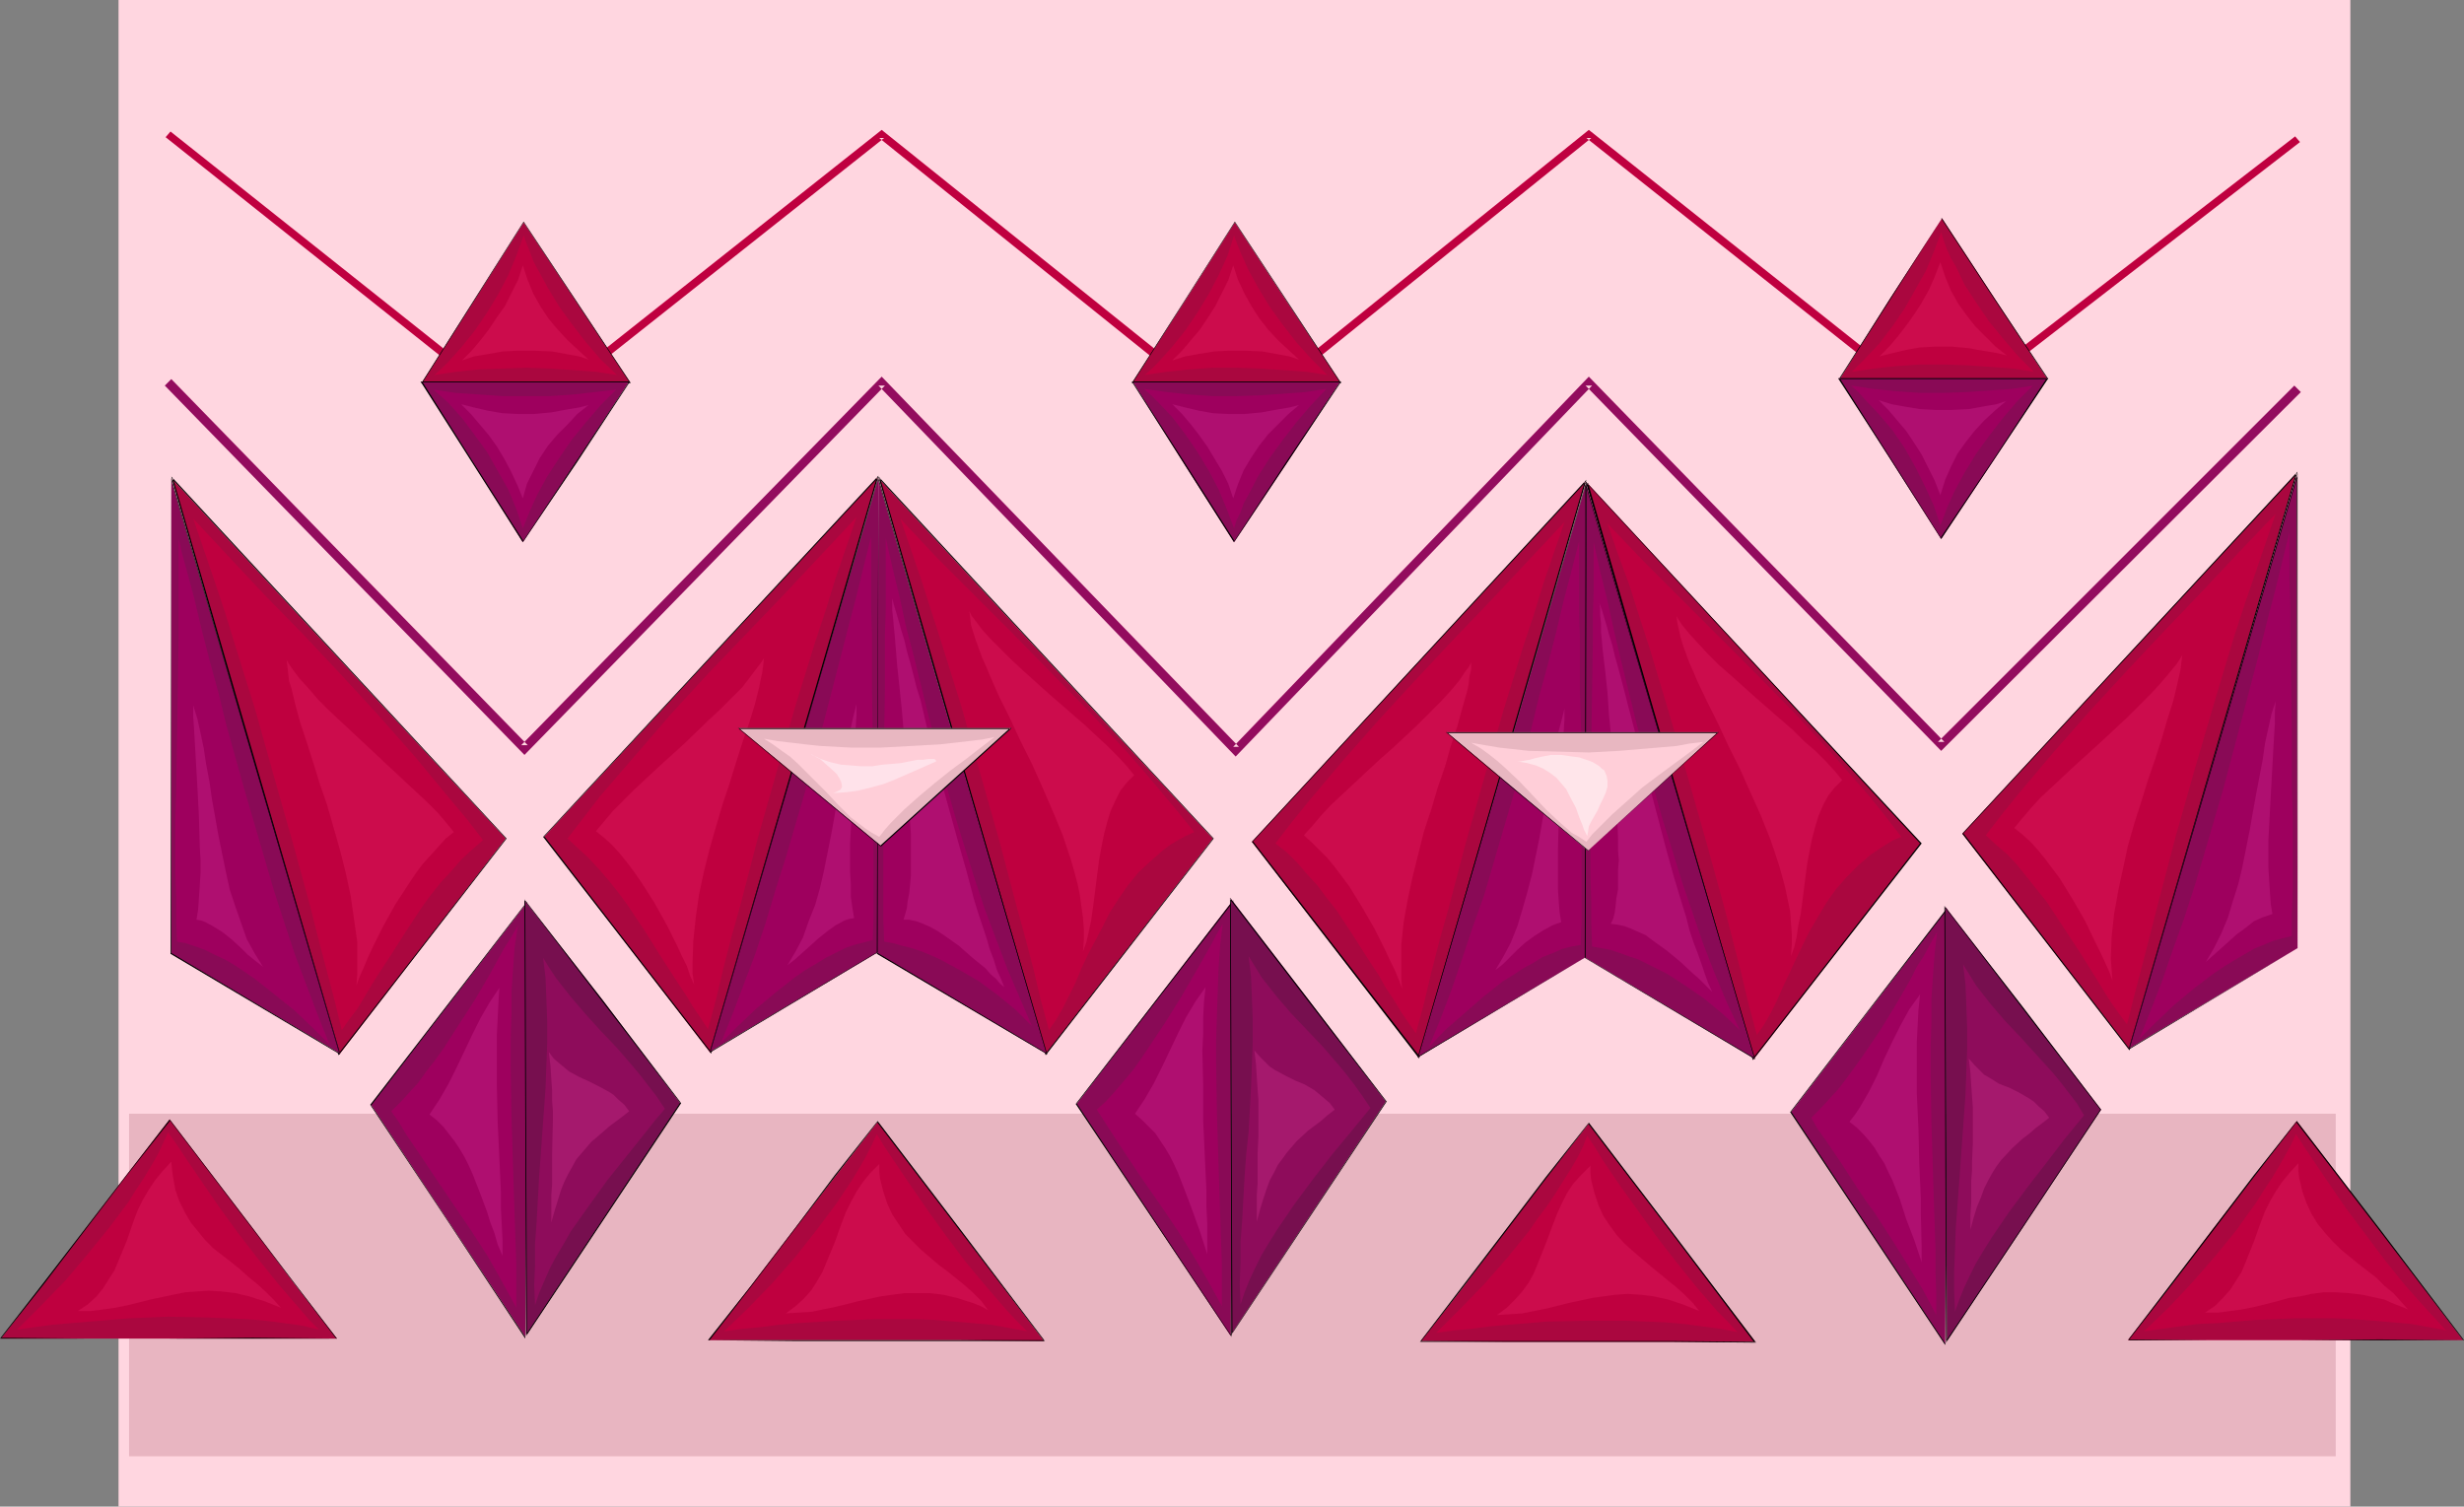 <?xml version="1.0" encoding="UTF-8" standalone="no"?>
<svg
   version="1.0"
   width="129.766mm"
   height="79.344mm"
   id="svg124"
   sodipodi:docname="Background 861.wmf"
   xmlns:inkscape="http://www.inkscape.org/namespaces/inkscape"
   xmlns:sodipodi="http://sodipodi.sourceforge.net/DTD/sodipodi-0.dtd"
   xmlns="http://www.w3.org/2000/svg"
   xmlns:svg="http://www.w3.org/2000/svg">
  <rect width="100%" height="100%" fill="#808080" stroke="none"/>
  <sodipodi:namedview
     id="namedview124"
     pagecolor="#ffffff"
     bordercolor="#000000"
     borderopacity="0.25"
     inkscape:showpageshadow="2"
     inkscape:pageopacity="0.0"
     inkscape:pagecheckerboard="0"
     inkscape:deskcolor="#d1d1d1"
     inkscape:document-units="mm" />
  <defs
     id="defs1">
    <pattern
       id="WMFhbasepattern"
       patternUnits="userSpaceOnUse"
       width="6"
       height="6"
       x="0"
       y="0" />
  </defs>
  <path
     style="fill:#ffd6e0;fill-opacity:1;fill-rule:evenodd;stroke:none"
     d="M 23.594,0 H 467.831 V 299.881 H 23.594 Z"
     id="path1" />
  <path
     style="fill:#e8b5c1;fill-opacity:1;fill-rule:evenodd;stroke:none"
     d="M 25.694,221.679 H 464.923 v 68.184 H 25.694 Z"
     id="path2" />
  <path
     style="fill:#aa073f;fill-opacity:1;fill-rule:evenodd;stroke:none"
     d="M 67.549,209.885 100.677,166.906 34.259,95.329 Z"
     id="path3" />
  <path
     style="fill:#000000;fill-opacity:1;fill-rule:evenodd;stroke:none"
     d="M 67.387,210.046 100.838,166.906 34.098,94.844 67.387,210.046 l 0.323,-0.323 -33.29,-114.556 -0.162,0.162 66.418,71.577 v 0 l -33.29,42.817 h 0.323 z"
     id="path4" />
  <path
     style="fill:#890a56;fill-opacity:1;fill-rule:evenodd;stroke:none"
     d="M 34.098,95.652 67.71,209.723 34.098,189.849 Z"
     id="path5" />
  <path
     style="fill:#000000;fill-opacity:1;fill-rule:evenodd;stroke:none"
     d="m 34.098,95.652 v 0 L 67.549,209.723 h 0.162 L 34.098,189.688 v 0.162 -94.198 -0.485 l -0.162,94.682 33.774,20.035 L 34.098,95.167 Z"
     id="path6" />
  <path
     style="fill:#bf003f;fill-opacity:1;fill-rule:evenodd;stroke:none"
     d="m 38.461,103.246 7.11,7.594 7.272,7.756 7.595,7.756 7.434,7.917 7.434,8.079 7.272,8.24 6.949,8.402 3.394,4.039 3.232,4.201 -2.262,1.939 -2.101,1.939 -1.939,2.262 -2.101,2.262 -1.939,2.424 -1.778,2.424 -3.394,5.17 -3.394,5.332 -1.616,2.424 -1.616,2.585 -1.454,2.424 -1.454,2.424 -1.616,2.1 -1.454,2.1 -1.454,-5.978 -1.616,-6.14 -1.616,-6.14 -1.616,-6.463 -3.555,-12.926 -3.717,-13.087 -3.717,-13.249 -4.04,-12.926 -1.939,-6.301 -2.101,-6.301 -2.101,-6.14 z"
     id="path7" />
  <path
     style="fill:#cc0c4c;fill-opacity:1;fill-rule:evenodd;stroke:none"
     d="m 57.045,131.36 0.485,0.808 0.646,0.969 1.454,1.939 1.778,1.939 1.939,2.262 2.101,2.1 2.424,2.262 5.01,4.686 2.424,2.262 2.586,2.424 2.424,2.262 2.424,2.262 2.262,2.1 2.101,2.1 1.778,2.1 1.454,1.777 -1.616,1.293 -1.454,1.616 -1.454,1.616 -1.616,1.777 -1.454,1.939 -1.293,1.939 -2.747,4.201 -2.424,4.362 -2.101,4.201 -0.97,2.1 -0.808,1.939 -0.808,1.777 -0.646,1.777 0.162,-2.1 v -2.1 -4.524 l -0.646,-4.524 -0.646,-4.524 -0.97,-4.524 -1.131,-4.524 -1.293,-4.524 -1.293,-4.524 -1.454,-4.201 -1.293,-4.201 -1.293,-4.039 -1.293,-3.878 -0.97,-3.555 -0.808,-3.393 -0.485,-1.454 -0.162,-1.454 -0.162,-1.454 z"
     id="path8" />
  <path
     style="fill:#9e005e;fill-opacity:1;fill-rule:evenodd;stroke:none"
     d="m 35.552,107.124 v 14.219 5.009 l -0.162,10.502 -0.162,10.664 -0.162,10.664 -0.162,5.17 v 10.018 l 0.162,5.009 v 4.524 l 0.162,4.524 1.778,0.323 1.939,0.646 1.778,0.646 1.939,0.969 2.101,0.969 1.939,1.131 1.939,1.293 2.101,1.454 3.878,3.07 4.04,3.231 3.555,3.393 3.394,3.393 -2.262,-5.655 -2.262,-5.978 -2.262,-5.978 -2.101,-6.301 -2.101,-6.463 -1.939,-6.625 -3.878,-13.249 -3.717,-13.249 -1.616,-6.625 -1.778,-6.463 -1.616,-6.301 -1.454,-6.14 -1.616,-5.978 -0.808,-2.908 z"
     id="path9" />
  <path
     style="fill:#af0f70;fill-opacity:1;fill-rule:evenodd;stroke:none"
     d="m 38.461,140.408 0.808,2.585 0.646,2.908 0.646,3.07 0.485,3.231 0.646,3.393 0.485,3.393 1.293,7.271 1.454,7.109 0.808,3.716 1.131,3.393 1.131,3.231 1.131,3.231 1.616,2.908 1.616,2.585 -1.454,-1.131 -1.616,-1.293 -1.454,-1.454 -1.778,-1.616 -1.616,-1.293 -1.778,-1.131 -1.778,-0.969 -0.808,-0.323 -0.97,-0.162 0.323,-1.939 0.162,-2.262 0.162,-2.424 0.162,-2.585 v -2.747 l -0.162,-2.908 -0.162,-5.817 -0.323,-6.14 -0.323,-5.655 -0.162,-2.747 -0.162,-2.747 -0.162,-2.424 z"
     id="path10" />
  <path
     style="fill:#aa073f;fill-opacity:1;fill-rule:evenodd;stroke:none"
     d="M 423.876,208.915 390.587,165.936 457.004,94.359 Z"
     id="path11" />
  <path
     style="fill:#000000;fill-opacity:1;fill-rule:evenodd;stroke:none"
     d="m 423.715,208.754 h 0.162 l -33.128,-42.979 v 0.162 l 66.418,-71.577 -0.162,-0.162 -33.29,114.556 0.162,0.323 33.451,-115.202 -66.741,72.062 33.29,43.14 z"
     id="path12" />
  <path
     style="fill:#890a56;fill-opacity:1;fill-rule:evenodd;stroke:none"
     d="M 457.166,94.682 423.715,208.754 457.327,188.718 Z"
     id="path13" />
  <path
     style="fill:#000000;fill-opacity:1;fill-rule:evenodd;stroke:none"
     d="M 457.327,94.198 423.715,208.915 457.327,188.718 V 94.198 l -0.162,0.485 0.162,94.036 v 0 l -33.613,20.035 h 0.162 L 457.327,94.682 h -0.162 z"
     id="path14" />
  <path
     style="fill:#bf003f;fill-opacity:1;fill-rule:evenodd;stroke:none"
     d="m 452.964,102.276 -7.272,7.594 -7.272,7.756 -7.434,7.756 -7.434,7.917 -7.434,8.079 -7.272,8.24 -6.949,8.24 -3.394,4.201 -3.232,4.201 2.101,1.939 2.262,1.939 1.939,2.1 1.939,2.424 1.939,2.424 1.939,2.424 3.394,5.17 3.394,5.17 3.232,5.17 1.454,2.424 1.454,2.262 1.616,2.262 1.454,1.939 1.454,-5.817 1.616,-6.14 1.616,-6.301 1.616,-6.301 3.394,-12.926 3.717,-13.087 3.878,-13.249 3.878,-12.926 2.101,-6.463 2.101,-6.14 2.101,-6.14 z"
     id="path15" />
  <path
     style="fill:#cc0c4c;fill-opacity:1;fill-rule:evenodd;stroke:none"
     d="m 434.38,130.39 -0.485,0.808 -0.646,0.969 -1.454,1.777 -1.778,2.1 -1.939,2.1 -2.262,2.262 -2.262,2.262 -5.01,4.686 -5.171,4.686 -2.424,2.262 -2.424,2.262 -2.262,2.1 -1.939,2.1 -1.778,2.1 -1.616,1.939 1.616,1.293 1.616,1.454 1.454,1.616 1.454,1.777 1.454,1.939 1.454,1.939 2.586,4.201 2.424,4.201 2.101,4.362 0.97,1.939 0.97,2.1 0.808,1.777 0.646,1.777 -0.162,-2.1 -0.162,-2.262 0.162,-4.362 0.485,-4.524 0.808,-4.524 0.97,-4.524 0.97,-4.524 1.293,-4.524 1.454,-4.524 1.293,-4.201 1.454,-4.201 1.293,-4.039 1.131,-3.878 1.131,-3.555 0.808,-3.393 0.323,-1.454 0.323,-1.454 0.162,-1.454 z"
     id="path16" />
  <path
     style="fill:#9e005e;fill-opacity:1;fill-rule:evenodd;stroke:none"
     d="m 455.711,105.992 v 9.371 l 0.162,5.009 v 5.009 l 0.162,10.502 0.162,10.664 v 10.502 l 0.162,5.332 v 14.865 l -0.162,4.686 v 4.362 l -1.939,0.485 -1.778,0.485 -1.939,0.808 -1.939,0.808 -1.939,1.131 -1.939,1.131 -2.101,1.293 -1.939,1.293 -4.04,3.07 -3.878,3.231 -3.555,3.393 -3.394,3.393 2.262,-5.655 2.262,-5.817 2.101,-6.14 2.262,-6.301 2.101,-6.463 1.939,-6.463 3.878,-13.249 3.555,-13.411 3.394,-12.926 1.616,-6.463 1.616,-6.14 1.454,-5.978 z"
     id="path17" />
  <path
     style="fill:#af0f70;fill-opacity:1;fill-rule:evenodd;stroke:none"
     d="m 452.964,139.6 -0.808,2.424 -0.646,2.908 -0.646,2.908 -0.485,3.393 -0.646,3.393 -0.646,3.393 -0.646,3.555 -0.646,3.716 -1.454,7.271 -0.808,3.393 -1.131,3.555 -0.97,3.231 -1.293,3.07 -1.454,2.908 -1.616,2.747 1.454,-1.293 1.454,-1.293 1.616,-1.454 1.616,-1.454 1.778,-1.293 1.616,-1.293 1.778,-0.808 0.97,-0.323 0.97,-0.323 -0.323,-1.939 -0.162,-2.262 -0.162,-2.424 -0.162,-2.585 v -2.747 -2.747 l 0.323,-5.978 0.323,-5.978 0.323,-5.817 0.162,-2.747 0.162,-2.585 v -2.424 z"
     id="path18" />
  <path
     style="fill:#aa073f;fill-opacity:1;fill-rule:evenodd;stroke:none"
     d="M 141.4,209.561 108.272,166.583 174.689,95.005 Z"
     id="path19" />
  <path
     style="fill:#000000;fill-opacity:1;fill-rule:evenodd;stroke:none"
     d="m 141.238,209.4 h 0.323 l -33.128,-42.817 h -0.162 l 66.418,-71.416 -0.162,-0.162 -33.29,114.394 0.323,0.323 33.29,-115.041 -66.741,71.9 33.451,43.14 z"
     id="path20" />
  <path
     style="fill:#890a56;fill-opacity:1;fill-rule:evenodd;stroke:none"
     d="M 174.851,95.167 141.238,209.4 175.013,189.365 Z"
     id="path21" />
  <path
     style="fill:#000000;fill-opacity:1;fill-rule:evenodd;stroke:none"
     d="M 174.851,94.844 141.238,209.561 175.013,189.365 174.851,94.844 v 0.323 94.198 0 l -33.613,20.035 h 0.162 L 174.851,95.167 v 0 z"
     id="path22" />
  <path
     style="fill:#bf003f;fill-opacity:1;fill-rule:evenodd;stroke:none"
     d="m 170.488,102.923 -7.11,7.594 -7.272,7.756 -7.434,7.756 -7.595,7.917 -7.434,8.079 -7.11,8.24 -7.11,8.24 -3.232,4.201 -3.232,4.201 2.101,1.939 2.101,1.939 2.101,2.262 1.939,2.262 1.939,2.424 1.778,2.424 3.555,5.332 3.232,5.17 3.232,5.009 1.616,2.424 1.454,2.424 1.454,2.1 1.454,2.262 1.616,-5.978 1.454,-6.14 1.616,-6.301 1.778,-6.301 3.394,-13.087 3.717,-13.087 3.717,-13.087 4.04,-13.087 2.101,-6.301 1.939,-6.301 2.101,-6.14 z"
     id="path23" />
  <path
     style="fill:#cc0c4c;fill-opacity:1;fill-rule:evenodd;stroke:none"
     d="m 152.065,131.036 -0.646,0.969 -0.646,0.808 -1.454,1.939 -1.616,2.1 -2.101,2.1 -2.101,2.1 -2.424,2.262 -4.848,4.686 -5.171,4.686 -2.424,2.262 -2.424,2.262 -2.262,2.262 -1.939,1.939 -1.778,2.1 -1.616,1.939 1.616,1.293 1.616,1.454 1.454,1.616 1.454,1.777 1.454,1.939 1.454,2.1 2.586,4.039 2.424,4.362 2.101,4.201 0.97,2.1 0.97,1.939 0.646,1.939 0.808,1.777 -0.323,-2.262 v -2.1 l 0.162,-4.362 0.485,-4.686 0.646,-4.524 0.97,-4.524 1.131,-4.524 1.293,-4.524 1.293,-4.362 1.454,-4.362 1.293,-4.201 1.293,-4.039 1.293,-3.716 1.131,-3.716 0.808,-3.231 0.323,-1.616 0.323,-1.454 0.162,-1.293 z"
     id="path24" />
  <path
     style="fill:#9e005e;fill-opacity:1;fill-rule:evenodd;stroke:none"
     d="m 173.397,106.8 v 14.219 l 0.162,5.009 v 10.502 l 0.323,21.328 v 5.17 5.17 5.009 4.847 4.524 l -0.162,4.524 -1.778,0.485 -1.939,0.485 -1.778,0.646 -1.939,0.969 -1.939,0.969 -2.101,1.293 -1.939,1.131 -2.101,1.454 -3.878,3.07 -3.878,3.231 -3.555,3.393 -3.394,3.393 2.262,-5.655 2.262,-5.978 2.262,-5.978 2.101,-6.301 1.939,-6.463 2.101,-6.625 3.878,-13.249 3.555,-13.249 3.394,-13.087 1.616,-6.301 1.616,-6.14 1.454,-5.978 z"
     id="path25" />
  <path
     style="fill:#af0f70;fill-opacity:1;fill-rule:evenodd;stroke:none"
     d="m 170.488,140.085 -0.646,2.585 -0.646,2.908 -0.646,3.07 -0.646,3.231 -0.485,3.393 -0.646,3.393 -0.646,3.716 -0.646,3.555 -1.454,7.271 -0.808,3.555 -0.97,3.393 -1.293,3.231 -1.131,3.231 -1.454,2.747 -1.616,2.747 1.454,-1.131 1.454,-1.293 1.616,-1.454 1.616,-1.454 1.616,-1.293 1.778,-1.293 1.778,-0.969 0.97,-0.323 0.97,-0.162 -0.323,-1.939 -0.323,-2.262 v -2.424 l -0.162,-2.585 v -2.747 -2.908 l 0.323,-5.817 0.323,-6.14 0.323,-5.655 v -2.747 l 0.162,-2.747 0.162,-2.424 z"
     id="path26" />
  <path
     style="fill:#aa073f;fill-opacity:1;fill-rule:evenodd;stroke:none"
     d="M 208.141,209.885 241.43,166.906 175.013,95.329 Z"
     id="path27" />
  <path
     style="fill:#000000;fill-opacity:1;fill-rule:evenodd;stroke:none"
     d="m 208.141,210.046 33.451,-43.14 -66.741,-72.062 33.29,115.202 0.162,-0.323 -33.128,-114.556 -0.162,0.162 66.418,71.577 v 0 l -33.29,42.817 h 0.162 z"
     id="path28" />
  <path
     style="fill:#890a56;fill-opacity:1;fill-rule:evenodd;stroke:none"
     d="M 174.851,95.652 208.302,209.723 174.689,189.849 Z"
     id="path29" />
  <path
     style="fill:#000000;fill-opacity:1;fill-rule:evenodd;stroke:none"
     d="m 174.851,95.652 v 0 l 33.451,114.071 h 0.162 L 174.689,189.688 v 0.162 l 0.162,-94.198 v -0.485 l -0.323,94.682 33.936,20.035 L 174.851,95.167 Z"
     id="path30" />
  <path
     style="fill:#bf003f;fill-opacity:1;fill-rule:evenodd;stroke:none"
     d="m 179.214,103.246 7.11,7.594 7.434,7.432 3.878,3.878 3.717,3.716 7.595,7.756 7.595,7.756 7.434,7.917 3.555,4.039 3.394,4.039 3.394,4.039 3.394,4.201 -1.778,0.808 -1.454,0.808 -1.616,0.969 -1.293,0.969 -2.586,2.262 -2.424,2.262 -2.101,2.585 -1.778,2.585 -1.778,2.747 -1.454,2.908 -1.454,2.747 -1.454,2.747 -1.293,2.747 -1.131,2.747 -1.293,2.585 -1.293,2.585 -1.293,2.262 -1.454,2.1 -1.616,-5.978 -1.454,-6.14 -1.616,-6.14 -1.778,-6.463 -3.394,-12.926 -3.717,-13.087 -3.717,-13.249 -4.04,-12.926 -4.04,-12.603 -2.101,-6.14 z"
     id="path31" />
  <path
     style="fill:#cc0c4c;fill-opacity:1;fill-rule:evenodd;stroke:none"
     d="m 192.95,121.665 0.485,0.969 0.646,0.808 1.454,1.939 1.616,1.777 2.101,2.1 2.101,2.1 2.262,2.1 4.848,4.362 5.01,4.362 2.424,2.1 2.424,2.262 2.101,1.939 2.101,2.1 1.778,1.939 1.454,1.777 -1.454,1.454 -1.293,1.616 -0.97,1.939 -0.97,2.1 -0.646,2.1 -0.646,2.424 -0.485,2.424 -0.485,2.585 -0.323,2.424 -0.323,2.585 -0.646,5.009 -0.323,2.262 -0.485,2.262 -0.485,2.1 -0.646,1.777 0.162,-2.262 v -2.1 l -0.162,-2.262 -0.323,-2.262 -0.323,-2.424 -0.485,-2.262 -0.646,-2.424 -0.646,-2.262 -1.616,-4.847 -1.939,-4.686 -2.101,-4.847 -2.101,-4.686 -1.131,-2.262 -1.131,-2.262 -2.101,-4.524 -2.101,-4.201 -1.778,-4.039 -0.808,-1.939 -0.808,-1.777 -0.646,-1.777 -0.646,-1.777 -0.485,-1.454 -0.485,-1.616 -0.162,-1.454 z"
     id="path32" />
  <path
     style="fill:#9e005e;fill-opacity:1;fill-rule:evenodd;stroke:none"
     d="m 176.305,107.124 v 9.371 4.847 l -0.162,5.009 v 10.502 l -0.162,10.664 -0.162,10.664 v 5.17 10.018 5.009 4.524 l 0.162,4.524 1.778,0.323 1.778,0.485 1.939,0.485 1.939,0.646 1.939,0.808 1.778,0.808 3.878,2.1 3.878,2.262 3.717,2.747 3.555,2.908 3.232,3.231 -2.424,-5.655 -2.424,-5.655 -2.262,-5.978 -2.262,-5.978 -2.101,-6.301 -1.939,-6.14 -1.939,-6.301 -1.778,-6.301 -3.232,-12.603 -3.07,-12.441 -1.616,-6.14 -1.293,-5.978 -1.454,-5.978 z"
     id="path33" />
  <path
     style="fill:#af0f70;fill-opacity:1;fill-rule:evenodd;stroke:none"
     d="m 177.598,119.08 0.323,1.293 0.485,1.616 0.485,1.616 0.485,1.777 0.646,2.1 0.485,2.1 0.646,2.262 0.646,2.424 0.646,2.585 0.808,2.585 1.293,5.494 1.454,5.655 1.616,5.817 3.232,11.633 1.616,5.655 1.454,5.494 0.808,2.585 0.808,2.424 0.808,2.424 0.646,2.262 0.808,2.1 0.646,2.1 0.808,1.777 0.646,1.616 -0.808,-0.646 -0.808,-0.969 -1.131,-0.969 -0.97,-1.131 -2.586,-2.1 -2.747,-2.424 -2.747,-1.939 -1.454,-0.969 -1.454,-0.808 -1.454,-0.646 -1.293,-0.485 -1.454,-0.323 h -1.131 l 0.323,-1.131 0.323,-1.131 0.162,-1.454 0.323,-1.616 0.162,-1.616 0.162,-1.777 v -1.939 -4.201 -2.262 l -0.323,-4.686 -0.323,-4.847 -0.323,-5.009 -0.808,-9.856 -0.485,-4.686 -0.485,-4.524 -0.323,-4.039 -0.162,-1.939 -0.162,-1.616 -0.162,-1.777 -0.162,-1.454 V 120.211 Z"
     id="path34" />
  <path
     style="fill:#e8b7c1;fill-opacity:1;fill-rule:evenodd;stroke:none"
     d="m 147.056,144.932 h 54.136 l -25.856,23.428 z"
     id="path35" />
  <path
     style="fill:#000000;fill-opacity:1;fill-rule:evenodd;stroke:none"
     d="m 147.056,144.932 v 0.162 h 54.136 l -0.162,-0.162 -25.856,23.428 h 0.162 l -28.28,-23.428 h -0.162 l 28.442,23.59 26.018,-23.59 h -54.459 z"
     id="path36" />
  <path
     style="fill:#ffced8;fill-opacity:1;fill-rule:evenodd;stroke:none"
     d="m 152.065,147.032 2.747,0.485 2.747,0.323 2.747,0.323 3.07,0.323 5.979,0.323 h 5.979 l 5.979,-0.323 5.818,-0.323 5.656,-0.646 2.747,-0.323 2.424,-0.485 -2.747,2.1 -2.909,2.262 -3.07,2.262 -3.232,2.585 -3.07,2.585 -2.909,2.585 -2.747,2.747 -1.131,1.293 -1.131,1.454 -1.454,-0.808 -1.454,-0.969 -2.747,-2.1 -2.586,-2.585 -2.424,-2.585 -2.747,-2.747 -2.747,-2.747 -1.616,-1.454 -1.616,-1.131 -1.778,-1.293 z"
     id="path37" />
  <path
     style="fill:#ffe2ea;fill-opacity:1;fill-rule:evenodd;stroke:none"
     d="m 165.801,157.858 0.485,-0.162 0.323,-0.162 0.646,-0.323 0.323,-0.485 v -0.485 l -0.162,-0.646 -0.323,-0.646 -0.485,-0.808 -0.646,-0.646 -1.454,-1.293 -1.293,-1.131 -0.646,-0.323 -0.485,-0.323 -0.485,-0.162 -0.162,-0.162 1.939,0.969 1.939,0.646 2.101,0.485 2.101,0.162 1.939,0.162 h 2.101 l 2.101,-0.323 1.939,-0.162 1.778,-0.162 1.616,-0.323 1.616,-0.323 h 1.131 l 1.131,-0.162 h 0.808 0.323 l 0.162,0.162 0.162,0.162 v 0.162 l -2.909,1.293 -2.586,1.131 -2.586,1.131 -2.424,0.969 -2.424,0.646 -2.586,0.646 -2.424,0.323 z"
     id="path38" />
  <path
     style="fill:#aa073f;fill-opacity:1;fill-rule:evenodd;stroke:none"
     d="M 282.476,210.531 249.187,167.552 315.604,95.813 Z"
     id="path39" />
  <path
     style="fill:#000000;fill-opacity:1;fill-rule:evenodd;stroke:none"
     d="m 282.315,210.369 h 0.323 l -33.29,-42.979 v 0.162 l 66.256,-71.577 -0.162,-0.162 -33.128,114.556 0.162,0.323 33.29,-115.202 -66.579,72.062 33.29,43.14 z"
     id="path40" />
  <path
     style="fill:#890a56;fill-opacity:1;fill-rule:evenodd;stroke:none"
     d="m 315.766,96.136 -33.451,114.233 33.613,-20.035 z"
     id="path41" />
  <path
     style="fill:#000000;fill-opacity:1;fill-rule:evenodd;stroke:none"
     d="m 315.766,95.813 -33.613,114.717 33.774,-20.197 -0.162,-94.521 -0.162,0.323 0.323,94.198 v 0 l -33.774,20.035 h 0.162 L 315.766,96.136 h -0.162 z"
     id="path42" />
  <path
     style="fill:#bf003f;fill-opacity:1;fill-rule:evenodd;stroke:none"
     d="m 311.403,103.892 -7.11,7.594 -7.272,7.756 -7.434,7.756 -7.434,7.917 -7.434,8.079 -7.272,8.24 -6.949,8.24 -3.394,4.201 -3.232,4.201 2.262,1.777 2.101,2.1 1.939,2.262 2.101,2.262 1.778,2.424 1.939,2.424 3.394,5.17 3.394,5.332 1.616,2.424 1.454,2.585 1.616,2.424 1.454,2.424 1.454,2.1 1.454,2.1 1.616,-5.978 1.454,-6.14 1.616,-6.301 1.778,-6.301 3.394,-12.926 3.717,-13.087 3.717,-13.087 4.04,-13.087 2.101,-6.301 1.939,-6.301 2.101,-6.14 z"
     id="path43" />
  <path
     style="fill:#cc0c4c;fill-opacity:1;fill-rule:evenodd;stroke:none"
     d="m 292.819,131.844 -0.485,0.969 -0.646,0.808 -1.293,1.939 -1.778,2.1 -1.939,2.1 -2.262,2.262 -2.262,2.262 -5.01,4.686 -2.586,2.262 -2.586,2.424 -2.424,2.262 -2.424,2.262 -2.262,2.1 -1.939,2.1 -1.778,2.1 -1.616,1.777 1.616,1.454 1.454,1.454 1.616,1.616 1.454,1.777 1.454,1.939 1.454,1.939 2.586,4.201 2.424,4.201 2.101,4.201 0.97,2.1 0.97,1.939 0.808,1.939 0.646,1.777 -0.162,-2.1 v -2.262 -4.362 l 0.485,-4.524 0.808,-4.524 0.97,-4.524 1.131,-4.524 1.131,-4.524 1.454,-4.362 1.293,-4.362 1.454,-4.201 1.131,-4.039 1.293,-3.878 0.97,-3.555 0.97,-3.393 0.323,-1.454 0.162,-1.616 0.323,-1.293 z"
     id="path44" />
  <path
     style="fill:#9e005e;fill-opacity:1;fill-rule:evenodd;stroke:none"
     d="m 314.312,107.77 v 9.371 4.847 l 0.162,5.009 v 10.502 l 0.323,10.664 v 10.502 5.332 10.018 5.009 4.524 l -0.162,4.524 -1.778,0.323 -1.939,0.485 -1.778,0.808 -2.101,0.808 -1.778,1.131 -2.101,1.131 -1.939,1.293 -2.101,1.293 -3.878,3.07 -3.878,3.393 -3.717,3.231 -3.232,3.393 2.262,-5.494 2.262,-5.978 2.101,-6.14 2.101,-6.301 2.262,-6.301 1.939,-6.625 3.878,-13.249 3.555,-13.249 1.616,-6.625 1.778,-6.463 1.616,-6.301 1.454,-6.14 1.616,-6.14 z"
     id="path45" />
  <path
     style="fill:#af0f70;fill-opacity:1;fill-rule:evenodd;stroke:none"
     d="m 311.403,141.054 -0.646,2.585 -0.808,2.908 -0.646,2.908 -0.485,3.393 -0.646,3.393 -0.485,3.393 -0.646,3.555 -0.646,3.716 -1.454,7.109 -0.97,3.716 -0.97,3.393 -0.97,3.231 -1.293,3.231 -1.454,2.747 -1.616,2.747 1.454,-1.131 1.454,-1.454 1.454,-1.454 1.616,-1.454 1.778,-1.293 1.778,-1.131 1.778,-0.969 0.808,-0.323 0.97,-0.323 -0.323,-1.939 -0.162,-2.1 -0.162,-2.424 v -2.747 -5.494 l 0.162,-5.978 0.323,-5.978 0.323,-5.817 0.162,-2.585 0.162,-2.747 0.162,-2.424 z"
     id="path46" />
  <path
     style="fill:#aa073f;fill-opacity:1;fill-rule:evenodd;stroke:none"
     d="M 349.056,210.854 382.345,167.875 315.928,96.136 Z"
     id="path47" />
  <path
     style="fill:#000000;fill-opacity:1;fill-rule:evenodd;stroke:none"
     d="m 348.894,211.016 33.613,-43.14 -66.902,-72.062 33.29,115.202 0.323,-0.323 -33.128,-114.556 -0.162,0.162 66.256,71.577 v 0 l -33.29,42.817 h 0.323 z"
     id="path48" />
  <path
     style="fill:#890a56;fill-opacity:1;fill-rule:evenodd;stroke:none"
     d="M 315.766,96.46 349.217,210.692 315.604,190.657 Z"
     id="path49" />
  <path
     style="fill:#000000;fill-opacity:1;fill-rule:evenodd;stroke:none"
     d="m 315.766,96.46 h -0.162 l 33.613,114.233 h 0.162 l -33.774,-20.035 v 0 l 0.162,-94.198 -0.162,-0.323 -0.162,94.521 33.936,20.197 -33.774,-114.717 z"
     id="path50" />
  <path
     style="fill:#bf003f;fill-opacity:1;fill-rule:evenodd;stroke:none"
     d="m 319.968,104.215 7.272,7.594 7.434,7.432 15.19,15.188 7.595,7.756 7.272,7.917 3.555,4.039 3.555,4.039 3.394,4.201 3.232,4.201 -1.616,0.646 -1.616,0.969 -1.454,0.969 -1.454,0.969 -2.424,2.1 -2.424,2.424 -2.101,2.424 -1.939,2.747 -1.616,2.747 -1.616,2.747 -1.454,2.908 -1.293,2.747 -1.293,2.747 -1.293,2.747 -1.131,2.585 -1.293,2.585 -1.293,2.262 -1.454,2.1 -1.616,-5.978 -1.454,-6.14 -1.616,-6.301 -1.616,-6.301 -3.555,-12.926 -3.717,-13.087 -3.878,-13.249 -3.878,-12.926 -2.101,-6.463 -1.939,-6.14 -2.262,-6.14 z"
     id="path51" />
  <path
     style="fill:#cc0c4c;fill-opacity:1;fill-rule:evenodd;stroke:none"
     d="m 333.704,122.635 0.485,0.808 0.646,0.969 1.454,1.777 1.778,1.939 1.939,2.1 2.101,2.1 2.424,2.1 4.848,4.362 5.01,4.362 2.424,2.1 2.262,2.262 2.262,1.939 2.101,2.1 1.778,1.939 1.454,1.777 -1.454,1.454 -1.293,1.616 -0.97,1.777 -0.97,2.262 -0.646,2.1 -0.646,2.424 -0.485,2.424 -0.485,2.585 -0.646,5.009 -0.646,5.009 -0.485,2.262 -0.323,2.262 -0.485,2.1 -0.646,1.777 0.162,-2.262 v -2.1 l -0.162,-2.262 -0.162,-2.262 -0.97,-4.686 -0.646,-2.424 -0.646,-2.262 -1.616,-4.847 -1.939,-4.847 -2.101,-4.686 -2.101,-4.686 -2.262,-4.524 -2.101,-4.524 -2.101,-4.201 -1.939,-4.039 -0.808,-1.939 -0.808,-1.777 -0.646,-1.777 -0.646,-1.777 -0.485,-1.616 -0.323,-1.454 -0.323,-1.454 z"
     id="path52" />
  <path
     style="fill:#9e005e;fill-opacity:1;fill-rule:evenodd;stroke:none"
     d="m 317.22,107.931 v 9.371 l -0.162,5.009 v 5.009 l -0.162,10.502 -0.162,10.664 -0.162,10.502 v 15.35 l 0.162,4.847 v 4.686 l 0.162,4.524 1.778,0.323 1.778,0.323 1.939,0.646 1.778,0.646 1.939,0.646 1.939,0.969 3.878,1.939 3.717,2.424 3.717,2.585 3.717,3.07 3.232,3.07 -2.586,-5.494 -2.424,-5.817 -2.262,-5.817 -2.101,-6.14 -2.101,-6.14 -1.939,-6.301 -1.939,-6.14 -1.778,-6.301 -3.394,-12.764 -3.07,-12.441 -1.454,-6.14 -1.293,-5.978 -1.454,-5.817 z"
     id="path53" />
  <path
     style="fill:#af0f70;fill-opacity:1;fill-rule:evenodd;stroke:none"
     d="m 318.352,120.049 0.485,1.293 0.485,1.616 0.485,1.616 0.485,1.777 0.646,2.1 0.485,2.1 0.646,2.262 0.646,2.424 0.646,2.424 0.646,2.585 1.454,5.494 1.454,5.655 1.616,5.817 3.07,11.633 1.616,5.817 1.616,5.332 0.808,2.585 0.646,2.585 0.808,2.424 0.808,2.1 0.808,2.262 0.646,1.939 0.646,1.777 0.808,1.777 -0.808,-0.808 -0.97,-0.969 -0.97,-0.969 -1.131,-0.969 -2.424,-2.262 -2.747,-2.262 -2.909,-2.1 -1.293,-0.969 -1.454,-0.646 -1.454,-0.646 -1.293,-0.485 -1.454,-0.323 -1.293,-0.162 0.485,-0.969 0.323,-1.293 0.162,-1.293 0.162,-1.616 0.323,-1.616 v -1.939 -1.939 l 0.162,-1.939 -0.162,-2.1 v -2.262 l -0.162,-4.686 -0.323,-4.847 -0.323,-5.009 -0.97,-9.856 -0.323,-4.686 -0.485,-4.524 -0.485,-4.039 -0.162,-1.939 -0.162,-1.616 v -1.777 l -0.162,-1.454 v -1.293 z"
     id="path54" />
  <path
     style="fill:#e8b7c1;fill-opacity:1;fill-rule:evenodd;stroke:none"
     d="m 287.971,145.74 h 53.974 l -25.856,23.59 -14.059,-11.795 z"
     id="path55" />
  <path
     style="fill:#000000;fill-opacity:1;fill-rule:evenodd;stroke:none"
     d="m 287.971,145.74 v 0.162 h 53.974 v -0.162 l -25.856,23.59 h 0.162 l -14.221,-11.795 -14.059,-11.795 h -0.162 l 14.221,11.956 14.059,11.633 26.018,-23.59 h -54.298 z"
     id="path56" />
  <path
     style="fill:#ffced8;fill-opacity:1;fill-rule:evenodd;stroke:none"
     d="m 292.819,147.84 2.747,0.485 2.909,0.485 2.909,0.323 2.909,0.323 5.979,0.162 5.979,0.162 5.979,-0.323 5.818,-0.485 5.656,-0.485 2.586,-0.485 2.747,-0.323 -2.747,2.1 -3.07,2.262 -3.07,2.262 -3.232,2.424 -3.07,2.747 -2.909,2.585 -2.747,2.747 -1.293,1.293 -1.131,1.454 -1.454,-0.969 -1.454,-0.808 -2.586,-2.262 -2.586,-2.424 -2.586,-2.747 -2.586,-2.747 -2.909,-2.747 -1.454,-1.293 -1.616,-1.293 -1.778,-1.293 z"
     id="path57" />
  <path
     style="fill:#ffe5ea;fill-opacity:1;fill-rule:evenodd;stroke:none"
     d="m 302.03,151.556 h 0.646 l 0.808,-0.162 0.97,-0.162 1.131,-0.323 1.454,-0.323 1.616,-0.323 h 0.97 1.131 l 1.131,0.162 1.131,0.162 1.293,0.162 0.97,0.323 0.97,0.323 0.808,0.323 0.808,0.485 0.485,0.323 0.485,0.485 0.485,0.323 0.485,1.131 0.162,0.969 v 1.131 l -0.323,1.131 -0.485,1.131 -0.646,1.293 -0.485,1.131 -0.646,1.131 -0.646,1.131 -0.485,0.969 -0.162,1.131 -0.162,0.808 -0.323,-0.646 -0.323,-0.646 -0.323,-0.969 -0.485,-1.131 -0.808,-2.262 -1.293,-2.424 -0.646,-1.293 -0.97,-1.131 -0.97,-1.131 -1.293,-0.969 -1.293,-0.808 -1.454,-0.646 -1.778,-0.485 z"
     id="path58" />
  <path
     style="fill:#890a56;fill-opacity:1;fill-rule:evenodd;stroke:none"
     d="m 104.878,179.67 -31.027,40.232 15.352,23.105 15.352,23.105 z"
     id="path59" />
  <path
     style="fill:#000000;fill-opacity:1;fill-rule:evenodd;stroke:none"
     d="m 104.878,179.509 -31.189,40.393 15.514,23.267 15.352,23.267 0.323,-86.927 -0.162,0.162 -0.162,86.442 v 0 L 89.203,243.007 73.851,219.902 v 0.162 L 104.878,179.67 h -0.162 z"
     id="path60" />
  <path
     style="fill:#770f4f;fill-opacity:1;fill-rule:evenodd;stroke:none"
     d="m 104.393,179.185 15.675,20.035 15.352,20.358 -30.704,46.21 -0.162,-43.302 z"
     id="path61" />
  <path
     style="fill:#000000;fill-opacity:1;fill-rule:evenodd;stroke:none"
     d="m 104.555,179.185 h -0.162 l 15.514,20.197 15.514,20.197 v -0.162 l -30.704,46.21 0.162,0.162 -0.162,-43.302 -0.162,-43.302 -0.162,-0.162 0.162,43.463 0.162,43.463 30.866,-46.372 -15.514,-20.358 -15.675,-20.197 z"
     id="path62" />
  <path
     style="fill:#9e005e;fill-opacity:1;fill-rule:evenodd;stroke:none"
     d="m 103.101,184.194 -1.293,2.262 -1.454,2.262 -2.747,5.009 -2.909,5.009 -3.232,5.009 -3.232,5.009 -1.616,2.262 -1.778,2.262 -1.616,2.262 -1.778,1.939 -1.778,1.939 -1.778,1.777 1.454,2.1 1.454,2.424 3.07,4.524 3.232,4.847 3.394,5.009 3.394,5.009 3.232,5.009 2.909,5.17 2.747,5.009 v -4.201 -4.362 l -0.162,-4.686 -0.162,-4.686 -0.162,-4.847 -0.162,-5.009 -0.323,-10.179 -0.162,-10.179 v -5.17 l 0.162,-4.847 v -4.686 l 0.323,-4.686 0.323,-4.362 z"
     id="path63" />
  <path
     style="fill:#8e0c5b;fill-opacity:1;fill-rule:evenodd;stroke:none"
     d="m 108.11,190.657 1.293,2.1 1.293,1.939 2.909,3.716 2.909,3.393 3.07,3.393 3.232,3.393 3.07,3.555 1.616,1.939 1.616,2.1 1.616,2.1 1.616,2.424 -1.939,2.262 -1.778,2.262 -3.878,4.847 -3.878,4.847 -3.717,5.17 -3.555,5.009 -1.454,2.585 -1.454,2.424 -1.293,2.424 -1.131,2.585 -0.97,2.262 -0.808,2.424 -0.162,-4.039 0.162,-4.039 v -4.201 l 0.323,-4.362 0.485,-8.887 0.323,-4.362 0.323,-4.524 0.646,-8.887 0.162,-4.524 0.162,-4.362 v -4.362 l -0.162,-4.362 -0.162,-4.201 z"
     id="path64" />
  <path
     style="fill:#af0f70;fill-opacity:1;fill-rule:evenodd;stroke:none"
     d="m 99.384,196.635 -1.939,2.908 -1.778,3.07 -1.616,3.231 -1.616,3.393 -1.616,3.393 -1.616,3.231 -1.778,3.07 -1.939,2.908 1.454,1.131 1.293,1.293 1.131,1.454 1.131,1.454 0.97,1.454 0.97,1.616 0.808,1.616 0.808,1.777 1.454,3.716 1.454,3.878 0.646,2.1 0.808,2.1 0.646,2.262 0.97,2.262 v -3.07 l -0.162,-3.231 -0.162,-3.07 v -3.393 l -0.323,-6.948 -0.323,-6.948 -0.162,-7.109 v -6.786 -3.393 l 0.162,-3.231 0.162,-3.231 z"
     id="path65" />
  <path
     style="fill:#a5196d;fill-opacity:1;fill-rule:evenodd;stroke:none"
     d="m 109.241,209.4 0.97,1.293 1.131,0.969 0.97,0.808 0.97,0.808 2.101,1.131 1.778,0.808 1.939,0.969 2.101,1.131 0.97,0.646 0.97,0.969 1.131,0.969 0.97,1.293 -1.454,1.131 -1.293,0.969 -1.293,0.969 -1.293,1.131 -2.262,1.939 -1.939,2.262 -0.97,1.131 -0.808,1.454 -0.808,1.454 -0.808,1.616 -0.646,1.616 -0.646,2.1 -0.646,2.1 -0.646,2.262 v -5.332 l 0.162,-2.262 v -2.1 -1.939 -1.939 l 0.162,-6.786 v -1.939 l -0.162,-1.939 v -2.1 l -0.162,-2.262 -0.162,-2.585 z"
     id="path66" />
  <path
     style="fill:#890a56;fill-opacity:1;fill-rule:evenodd;stroke:none"
     d="m 245.309,179.347 -31.027,40.393 30.704,46.21 z"
     id="path67" />
  <path
     style="fill:#000000;fill-opacity:1;fill-rule:evenodd;stroke:none"
     d="m 245.47,179.185 -31.35,40.555 31.027,46.372 0.323,-86.927 -0.162,0.162 -0.323,86.604 h 0.162 l -30.866,-46.372 v 0.162 l 31.189,-40.232 -0.162,-0.162 z"
     id="path68" />
  <path
     style="fill:#770f4f;fill-opacity:1;fill-rule:evenodd;stroke:none"
     d="m 244.985,178.862 15.514,20.197 15.352,20.197 -30.704,46.21 v -43.302 z"
     id="path69" />
  <path
     style="fill:#000000;fill-opacity:1;fill-rule:evenodd;stroke:none"
     d="m 244.985,178.862 -0.162,0.162 15.514,20.197 15.514,20.035 v 0 l -30.704,46.21 h 0.162 l -0.323,-86.604 -0.162,-0.162 0.323,86.927 30.866,-46.372 -15.514,-20.197 -15.675,-20.358 z"
     id="path70" />
  <path
     style="fill:#9e005e;fill-opacity:1;fill-rule:evenodd;stroke:none"
     d="m 243.369,183.871 -1.293,2.262 -1.293,2.424 -2.747,4.847 -2.909,5.009 -3.232,5.17 -3.232,4.847 -1.616,2.424 -1.616,2.262 -1.778,2.1 -1.778,2.1 -1.778,1.939 -1.778,1.616 1.454,2.262 1.454,2.262 3.07,4.686 3.232,4.847 3.394,4.847 3.394,5.009 3.232,5.17 2.909,5.009 2.747,5.009 v -4.039 -4.524 l -0.162,-4.524 -0.162,-4.847 -0.162,-4.847 -0.162,-5.009 -0.323,-10.179 -0.162,-10.179 v -5.009 l 0.162,-5.009 0.162,-4.686 0.162,-4.686 0.323,-4.362 z"
     id="path71" />
  <path
     style="fill:#8e0c5b;fill-opacity:1;fill-rule:evenodd;stroke:none"
     d="m 248.541,190.334 1.293,2.1 1.293,2.1 2.909,3.716 2.909,3.393 3.07,3.231 3.232,3.393 3.07,3.555 1.616,1.939 1.616,2.1 1.616,2.262 1.616,2.424 -3.717,4.524 -3.878,4.686 -3.878,5.009 -3.717,5.009 -3.394,5.009 -1.616,2.585 -1.454,2.424 -1.293,2.585 -1.131,2.424 -0.97,2.424 -0.808,2.424 -0.162,-4.039 0.162,-4.201 v -4.201 l 0.323,-4.201 0.485,-8.887 0.323,-4.362 0.485,-4.524 0.485,-9.048 0.162,-4.362 0.162,-4.524 v -4.362 l -0.162,-4.201 -0.162,-4.201 z"
     id="path72" />
  <path
     style="fill:#af0f70;fill-opacity:1;fill-rule:evenodd;stroke:none"
     d="m 239.976,196.474 -1.939,2.747 -1.939,3.231 -1.616,3.231 -1.616,3.393 -1.616,3.393 -1.616,3.231 -1.778,3.07 -1.939,2.908 1.454,1.293 1.293,1.293 1.293,1.293 0.97,1.454 0.97,1.454 0.97,1.616 0.808,1.616 0.808,1.777 1.454,3.716 1.454,3.878 1.454,4.039 1.454,4.524 v -3.07 -3.07 l -0.162,-3.231 v -3.393 l -0.323,-6.786 -0.323,-7.109 v -6.948 l -0.162,-6.948 0.162,-3.231 v -3.231 l 0.162,-3.231 z"
     id="path73" />
  <path
     style="fill:#a5196d;fill-opacity:1;fill-rule:evenodd;stroke:none"
     d="m 249.672,209.077 1.131,1.293 0.97,0.969 0.97,0.969 0.97,0.646 2.101,1.131 1.939,0.969 1.939,0.808 1.939,1.131 0.97,0.808 0.97,0.808 1.131,0.969 0.97,1.293 -1.454,1.131 -1.293,1.131 -1.293,0.969 -1.293,0.969 -2.262,2.1 -1.939,2.262 -0.808,1.131 -0.97,1.293 -0.808,1.616 -0.808,1.454 -0.646,1.777 -0.646,1.939 -0.646,2.1 -0.646,2.424 v -5.332 l 0.162,-2.262 v -2.1 -1.939 -1.939 l 0.162,-3.393 v -5.332 -1.939 l -0.162,-2.1 -0.162,-2.424 -0.162,-2.585 z"
     id="path74" />
  <path
     style="fill:#890a56;fill-opacity:1;fill-rule:evenodd;stroke:none"
     d="m 387.516,180.963 -15.514,20.197 -15.514,20.197 30.704,46.21 0.162,-43.302 z"
     id="path75" />
  <path
     style="fill:#000000;fill-opacity:1;fill-rule:evenodd;stroke:none"
     d="m 387.516,180.801 -15.675,20.358 -15.514,20.197 30.866,46.372 0.323,-43.463 v -43.463 0.162 l -0.162,43.302 -0.162,43.302 v -0.162 L 356.489,221.195 v 0.162 l 15.514,-20.197 15.514,-20.035 v -0.162 z"
     id="path76" />
  <path
     style="fill:#770f4f;fill-opacity:1;fill-rule:evenodd;stroke:none"
     d="m 387.193,180.478 15.514,20.197 15.514,20.197 -15.352,23.105 -15.352,22.943 z"
     id="path77" />
  <path
     style="fill:#000000;fill-opacity:1;fill-rule:evenodd;stroke:none"
     d="m 387.193,180.478 h -0.162 l 15.514,20.197 15.514,20.197 v 0 l -15.352,23.105 -15.352,22.943 h 0.162 l -0.323,-86.442 -0.162,-0.162 0.323,86.927 15.514,-23.267 15.352,-23.105 -15.514,-20.358 -15.675,-20.197 z"
     id="path78" />
  <path
     style="fill:#9e005e;fill-opacity:1;fill-rule:evenodd;stroke:none"
     d="m 385.577,185.487 -1.293,2.262 -1.293,2.424 -1.454,2.262 -1.293,2.585 -2.909,5.009 -3.07,5.009 -3.394,5.009 -1.616,2.262 -1.778,2.424 -1.616,2.1 -1.778,1.939 -1.778,1.939 -1.778,1.777 1.293,2.262 1.616,2.262 3.07,4.524 3.232,5.009 1.616,2.424 1.778,2.424 3.232,5.009 3.232,5.17 3.07,5.009 2.747,5.17 v -4.201 l -0.162,-4.362 v -4.686 l -0.162,-4.847 -0.162,-4.847 -0.162,-5.009 -0.323,-10.179 -0.162,-10.179 v -5.009 l 0.162,-4.847 v -4.847 l 0.323,-4.686 0.323,-4.362 z"
     id="path79" />
  <path
     style="fill:#8e0c5b;fill-opacity:1;fill-rule:evenodd;stroke:none"
     d="m 390.748,191.95 1.293,2.1 1.293,2.1 2.909,3.716 2.909,3.393 3.07,3.231 3.07,3.393 3.232,3.555 1.616,1.939 1.616,2.1 1.616,2.1 1.454,2.424 -3.717,4.524 -3.717,4.847 -3.878,5.009 -3.717,5.009 -3.394,5.009 -1.616,2.585 -1.454,2.424 -1.293,2.585 -1.131,2.424 -0.97,2.424 -0.808,2.262 -0.162,-4.039 v -4.039 l 0.162,-4.201 0.162,-4.362 0.323,-4.362 0.323,-4.362 1.293,-17.935 0.162,-4.524 0.162,-4.362 v -4.362 l -0.162,-4.362 -0.162,-4.201 z"
     id="path80" />
  <path
     style="fill:#af0f70;fill-opacity:1;fill-rule:evenodd;stroke:none"
     d="m 382.184,197.928 -2.101,2.908 -1.778,3.231 -1.616,3.231 -1.616,3.393 -1.454,3.393 -1.616,3.231 -1.778,3.07 -0.97,1.454 -1.131,1.454 1.454,1.131 1.293,1.293 1.131,1.293 1.131,1.454 0.97,1.616 0.97,1.454 0.808,1.777 0.808,1.616 1.454,3.716 1.293,4.039 1.616,4.201 1.454,4.362 v -3.07 l -0.162,-6.301 v -3.393 l -0.323,-6.948 -0.162,-6.948 -0.323,-6.948 v -6.948 -3.393 l 0.162,-3.07 0.162,-3.231 z"
     id="path81" />
  <path
     style="fill:#a5196d;fill-opacity:1;fill-rule:evenodd;stroke:none"
     d="m 391.88,210.692 1.131,1.293 0.97,0.969 0.97,0.969 1.131,0.646 1.778,1.131 2.101,0.808 1.939,0.969 1.939,1.131 0.97,0.646 0.97,0.969 1.131,0.969 0.97,1.293 -1.454,1.131 -1.293,0.969 -1.293,1.131 -1.293,0.969 -2.101,1.939 -2.101,2.262 -0.97,1.293 -0.808,1.293 -0.808,1.454 -0.808,1.616 -0.646,1.777 -0.808,1.939 -0.646,2.1 -0.646,2.424 v -2.908 l 0.162,-2.424 v -2.262 -2.262 l 0.162,-1.939 v -1.777 l 0.162,-3.555 v -5.332 -1.939 l -0.162,-2.1 -0.162,-2.262 -0.162,-2.585 z"
     id="path82" />
  <path
     style="fill:#aa073f;fill-opacity:1;fill-rule:evenodd;stroke:none"
     d="m 141.077,266.759 8.403,-10.825 8.403,-10.987 8.403,-10.825 8.403,-10.825 16.483,21.651 16.645,21.974 -16.645,-0.162 h -33.29 z"
     id="path83" />
  <path
     style="fill:#000000;fill-opacity:1;fill-rule:evenodd;stroke:none"
     d="m 141.077,266.759 h 0.162 l 8.403,-10.825 8.242,-10.825 8.403,-10.987 8.403,-10.825 h -0.162 l 16.645,21.812 16.645,21.812 v -0.162 h -16.645 -33.29 -16.806 -0.162 l 16.968,0.162 h 33.29 16.806 l -16.645,-21.974 -16.645,-21.812 -8.565,10.825 -8.242,10.987 -8.403,10.987 -8.565,10.825 z"
     id="path84" />
  <path
     style="fill:#bf003f;fill-opacity:1;fill-rule:evenodd;stroke:none"
     d="m 144.147,264.981 5.01,-4.847 4.686,-4.847 4.525,-5.17 4.202,-5.332 1.939,-2.585 1.939,-2.585 1.616,-2.424 1.616,-2.424 1.454,-2.424 1.293,-2.262 1.131,-2.262 0.97,-2.1 1.454,2.424 1.616,2.424 3.394,5.009 3.555,5.17 3.717,5.17 3.878,5.17 4.04,4.847 4.04,4.686 2.101,2.262 2.101,2.1 -3.555,-0.646 -3.555,-0.646 -3.717,-0.323 -3.717,-0.323 -3.878,-0.323 -3.717,-0.162 h -7.918 l -7.918,0.323 -7.757,0.485 -3.717,0.323 -3.717,0.485 -3.555,0.323 z"
     id="path85" />
  <path
     style="fill:#cc0c4c;fill-opacity:1;fill-rule:evenodd;stroke:none"
     d="m 156.429,261.427 1.939,-1.454 1.616,-1.454 1.454,-1.616 1.131,-1.777 1.131,-1.939 0.808,-1.939 1.616,-3.878 1.454,-4.039 0.808,-2.1 0.97,-1.939 1.131,-2.1 1.293,-1.939 1.454,-1.777 1.778,-1.777 v 1.454 l 0.162,1.454 0.646,2.585 0.808,2.424 0.97,2.1 1.293,1.939 1.293,1.939 1.616,1.616 1.616,1.616 3.394,2.908 1.939,1.454 1.616,1.293 1.778,1.454 1.616,1.454 1.616,1.616 1.293,1.777 -1.454,-0.808 -1.616,-0.646 -1.616,-0.485 -1.454,-0.485 -2.747,-0.646 -2.747,-0.323 h -2.586 -2.424 l -2.424,0.323 -2.262,0.323 -4.525,0.969 -4.525,1.131 -2.424,0.485 -2.262,0.485 -2.586,0.162 z"
     id="path86" />
  <path
     style="fill:#aa073f;fill-opacity:1;fill-rule:evenodd;stroke:none"
     d="m 0.162,266.435 8.403,-10.825 16.806,-21.974 8.403,-10.825 16.645,21.812 8.242,10.987 8.403,10.825 H 50.258 33.613 16.968 Z"
     id="path87" />
  <path
     style="fill:#000000;fill-opacity:1;fill-rule:evenodd;stroke:none"
     d="m 0.162,266.274 v 0.162 l 8.565,-10.825 16.645,-21.812 8.565,-10.825 h -0.162 l 24.886,32.638 8.242,10.825 h 0.162 l -16.806,-0.162 -16.645,0.162 H 16.968 L 0.162,266.274 0,266.435 H 16.968 33.613 50.258 67.064 L 58.661,255.448 33.774,222.81 25.371,233.636 8.565,255.448 0,266.435 Z"
     id="path88" />
  <path
     style="fill:#bf003f;fill-opacity:1;fill-rule:evenodd;stroke:none"
     d="m 3.394,264.658 4.848,-4.847 4.848,-5.009 4.363,-5.17 4.202,-5.17 1.939,-2.585 1.939,-2.585 1.616,-2.585 1.616,-2.424 1.454,-2.424 1.293,-2.262 0.97,-2.1 0.97,-2.1 1.616,2.262 1.616,2.424 3.394,5.009 3.555,5.17 3.878,5.332 3.878,5.009 4.04,5.009 4.04,4.686 1.939,2.262 2.101,2.1 -3.394,-0.808 -3.555,-0.485 -3.717,-0.485 -3.717,-0.323 -3.878,-0.162 -3.878,-0.162 -7.918,-0.162 -7.757,0.323 -7.757,0.646 -3.878,0.323 -3.717,0.323 -3.555,0.485 z"
     id="path89" />
  <path
     style="fill:#cc0c4c;fill-opacity:1;fill-rule:evenodd;stroke:none"
     d="m 15.514,260.942 1.939,-1.293 1.778,-1.616 1.293,-1.616 1.131,-1.777 1.131,-1.777 0.808,-1.939 1.616,-3.878 1.454,-4.201 0.808,-2.1 0.97,-1.939 1.131,-1.939 1.293,-1.939 1.454,-1.777 1.778,-1.939 0.162,1.616 0.162,1.293 0.485,2.747 0.808,2.262 1.131,2.262 1.131,1.939 1.454,1.777 1.454,1.777 1.616,1.616 3.555,2.747 1.778,1.454 1.616,1.454 1.778,1.454 1.616,1.454 1.616,1.616 1.454,1.616 -1.616,-0.646 -1.616,-0.646 -1.616,-0.485 -1.454,-0.485 -2.747,-0.646 -2.747,-0.323 -2.586,-0.162 -2.424,0.162 -2.262,0.162 -2.424,0.485 -4.525,0.969 -4.525,1.131 -2.424,0.485 -2.262,0.323 -2.586,0.323 z"
     id="path90" />
  <path
     style="fill:#aa073f;fill-opacity:1;fill-rule:evenodd;stroke:none"
     d="m 282.8,266.92 8.403,-10.664 8.242,-10.987 8.403,-10.987 8.403,-10.664 8.242,10.825 8.242,10.825 16.645,21.812 h -16.806 -33.128 z"
     id="path91" />
  <path
     style="fill:#000000;fill-opacity:1;fill-rule:evenodd;stroke:none"
     d="m 282.8,266.92 v 0.162 l 8.403,-10.825 8.403,-10.987 8.242,-10.825 8.403,-10.825 h -0.162 l 8.242,10.825 8.403,10.987 16.483,21.812 0.162,-0.162 -16.806,-0.162 h -33.128 -16.645 l -0.162,0.162 h 16.806 33.128 l 16.968,0.162 -16.645,-21.974 -8.403,-10.987 -8.242,-10.825 -8.565,10.825 -8.242,10.825 -8.403,10.987 -8.403,10.987 z"
     id="path92" />
  <path
     style="fill:#bf003f;fill-opacity:1;fill-rule:evenodd;stroke:none"
     d="m 285.87,265.304 4.848,-4.847 4.848,-5.009 4.525,-5.17 4.202,-5.17 1.778,-2.585 1.939,-2.585 1.616,-2.424 1.616,-2.585 1.454,-2.262 1.293,-2.262 1.131,-2.262 0.808,-2.1 1.616,2.424 1.454,2.424 3.394,5.009 3.717,5.17 3.717,5.17 3.878,5.009 4.04,5.009 4.04,4.686 2.101,2.1 1.939,2.1 -3.394,-0.646 -3.555,-0.485 -3.717,-0.485 -3.717,-0.323 -3.878,-0.162 -3.878,-0.162 h -7.757 l -7.918,0.162 -7.757,0.646 -3.717,0.323 -3.717,0.485 -3.555,0.323 z"
     id="path93" />
  <path
     style="fill:#cc0c4c;fill-opacity:1;fill-rule:evenodd;stroke:none"
     d="m 297.99,261.75 1.939,-1.454 1.616,-1.616 1.454,-1.616 1.293,-1.777 0.97,-1.777 0.808,-1.939 1.616,-4.039 1.454,-3.878 0.808,-2.1 0.97,-2.1 0.97,-1.939 1.293,-1.939 1.616,-1.777 1.778,-1.777 v 1.454 l 0.162,1.454 0.646,2.585 0.808,2.424 0.97,2.1 1.293,1.939 1.293,1.777 1.616,1.777 1.616,1.454 3.394,2.908 3.555,2.908 1.778,1.454 1.616,1.454 1.616,1.616 1.293,1.616 -1.616,-0.646 -1.616,-0.646 -1.454,-0.485 -1.454,-0.485 -2.909,-0.646 -2.586,-0.323 -2.586,-0.162 -2.424,0.162 -2.424,0.323 -2.262,0.323 -4.525,0.969 -4.525,1.131 -2.424,0.485 -2.424,0.485 -2.424,0.162 z"
     id="path94" />
  <path
     style="fill:#aa073f;fill-opacity:1;fill-rule:evenodd;stroke:none"
     d="m 423.553,266.759 8.565,-10.987 8.242,-10.987 8.403,-10.825 8.403,-10.825 16.645,21.812 16.483,21.812 H 473.649 457.004 440.36 Z"
     id="path95" />
  <path
     style="fill:#000000;fill-opacity:1;fill-rule:evenodd;stroke:none"
     d="m 423.553,266.597 0.162,0.162 8.403,-10.825 8.403,-10.987 8.242,-10.825 8.403,-10.825 h -0.162 l 16.645,21.651 16.645,21.812 v 0 l -16.645,-0.162 -16.645,0.162 H 440.36 l -16.806,-0.162 v 0.162 h 16.806 16.645 16.645 16.806 l -16.645,-21.974 -16.645,-21.651 -8.565,10.825 -8.242,10.825 -8.403,10.987 -8.403,10.987 z"
     id="path96" />
  <path
     style="fill:#bf003f;fill-opacity:1;fill-rule:evenodd;stroke:none"
     d="m 426.785,264.981 5.01,-4.847 4.686,-5.009 4.525,-5.17 4.202,-5.17 1.939,-2.747 1.778,-2.424 1.616,-2.585 1.616,-2.424 1.454,-2.424 1.293,-2.262 1.131,-2.1 0.97,-2.1 1.454,2.262 1.616,2.424 3.394,5.009 3.555,5.17 3.878,5.17 3.878,5.17 4.04,5.009 4.04,4.524 2.101,2.262 1.939,2.1 -3.394,-0.646 -3.555,-0.646 -3.717,-0.323 -3.717,-0.323 -4.04,-0.323 -3.717,-0.162 h -7.918 l -7.918,0.323 -7.595,0.646 -3.878,0.162 -3.555,0.485 -3.555,0.485 z"
     id="path97" />
  <path
     style="fill:#cc0c4c;fill-opacity:1;fill-rule:evenodd;stroke:none"
     d="m 438.905,261.265 1.939,-1.293 1.616,-1.616 1.454,-1.616 1.131,-1.777 1.131,-1.777 0.808,-1.939 1.616,-4.039 1.454,-4.039 0.808,-2.1 0.97,-1.939 1.131,-1.939 1.293,-1.939 1.454,-1.777 1.778,-1.939 v 1.616 l 0.162,1.293 0.646,2.747 0.808,2.262 0.97,2.1 1.293,2.1 1.454,1.777 1.454,1.616 1.616,1.616 3.555,2.908 3.555,2.747 1.616,1.616 1.778,1.454 1.454,1.616 1.454,1.616 -1.616,-0.646 -1.616,-0.646 -1.454,-0.646 -1.454,-0.323 -2.909,-0.646 -2.747,-0.323 -2.586,-0.162 h -2.424 l -2.424,0.323 -2.262,0.485 -2.262,0.323 -2.262,0.646 -4.525,1.131 -2.424,0.485 -2.424,0.323 -2.424,0.323 z"
     id="path98" />
  <path
     style="fill:#930c5e;fill-opacity:1;fill-rule:evenodd;stroke:none"
     d="m 456.681,76.748 -70.942,70.931 h 1.293 L 316.251,74.97 245.47,148.648 h 1.131 L 175.497,74.97 103.747,148.325 h 1.293 L 34.098,75.455 32.805,76.748 104.393,150.264 176.144,76.748 h -1.293 l 71.104,73.839 70.942,-73.839 h -1.293 l 70.781,72.708 71.589,-71.416 z"
     id="path99" />
  <path
     style="fill:#bf003f;fill-opacity:1;fill-rule:evenodd;stroke:none"
     d="m 456.843,27.144 -70.942,54.774 h 0.97 L 316.251,25.852 245.47,82.887 h 1.131 L 175.497,25.852 103.909,82.564 h 0.97 L 33.936,26.175 32.966,27.306 104.393,84.18 175.982,27.468 h -0.97 l 70.942,57.036 70.781,-57.036 h -0.97 l 70.619,56.066 71.427,-55.258 z"
     id="path100" />
  <path
     style="fill:#aa073f;fill-opacity:1;fill-rule:evenodd;stroke:none"
     d="M 84.032,76.101 H 125.401 L 104.232,44.271 Z"
     id="path101" />
  <path
     style="fill:#000000;fill-opacity:1;fill-rule:evenodd;stroke:none"
     d="M 83.87,76.263 H 125.563 L 104.232,44.11 83.87,76.263 h 0.162 L 104.232,44.271 v 0 l 21.17,31.992 V 76.101 H 84.032 v 0.162 z"
     id="path102" />
  <path
     style="fill:#bf003f;fill-opacity:1;fill-rule:evenodd;stroke:none"
     d="m 86.456,74.647 4.363,-0.646 4.525,-0.485 4.686,-0.162 4.848,-0.162 4.686,0.162 4.525,0.323 4.525,0.323 4.202,0.646 -3.232,-3.07 -2.909,-3.393 -2.747,-3.555 -2.586,-3.555 -2.262,-3.716 -1.939,-3.555 -0.97,-1.777 -0.646,-1.777 -0.646,-1.616 -0.646,-1.777 -1.454,4.039 -1.616,3.878 -1.939,3.716 -2.262,3.716 -2.424,3.555 -2.586,3.231 -2.747,3.07 -1.293,1.293 z"
     id="path103" />
  <path
     style="fill:#cc0c4c;fill-opacity:1;fill-rule:evenodd;stroke:none"
     d="m 91.95,71.739 2.424,-0.808 2.909,-0.485 2.747,-0.485 3.07,-0.162 h 3.232 l 3.555,0.162 3.555,0.646 1.778,0.323 1.939,0.646 -2.101,-1.939 -2.101,-1.939 -1.939,-2.1 -1.778,-2.1 -1.616,-2.424 -1.454,-2.585 -1.131,-2.747 -0.97,-2.908 -0.97,2.908 -1.293,2.585 -1.293,2.585 -1.616,2.262 -1.616,2.424 -1.616,2.1 -1.778,2.1 z"
     id="path104" />
  <path
     style="fill:#890a56;fill-opacity:1;fill-rule:evenodd;stroke:none"
     d="M 83.87,75.94 H 125.24 L 114.736,91.936 104.07,107.931 94.051,91.936 Z"
     id="path105" />
  <path
     style="fill:#000000;fill-opacity:1;fill-rule:evenodd;stroke:none"
     d="m 84.032,75.94 -0.162,0.162 H 125.24 V 75.94 l -10.504,15.834 -10.666,15.996 h 0.162 L 94.051,91.774 84.032,75.94 H 83.709 L 93.889,91.936 104.07,107.931 114.897,91.936 125.401,75.94 H 83.709 Z"
     id="path106" />
  <path
     style="fill:#9e005e;fill-opacity:1;fill-rule:evenodd;stroke:none"
     d="m 86.294,77.555 4.363,0.646 4.686,0.323 4.686,0.323 h 4.686 4.686 l 4.686,-0.323 4.363,-0.485 4.202,-0.485 -3.07,3.07 -2.909,3.393 -2.909,3.555 -2.424,3.555 -2.424,3.716 -1.939,3.555 -0.808,1.777 -0.808,1.777 -0.646,1.616 -0.646,1.616 -1.293,-3.878 -1.616,-3.878 -2.101,-3.716 -2.101,-3.716 -2.586,-3.555 -2.424,-3.231 -2.747,-3.07 -1.454,-1.293 z"
     id="path107" />
  <path
     style="fill:#af0f70;fill-opacity:1;fill-rule:evenodd;stroke:none"
     d="m 91.789,80.464 2.586,0.646 2.747,0.646 2.909,0.485 3.07,0.162 h 3.232 l 3.394,-0.323 1.778,-0.323 1.778,-0.323 1.939,-0.323 1.939,-0.485 -2.262,1.777 -1.939,2.1 -2.101,2.1 -1.778,2.1 -1.616,2.424 -1.293,2.585 -1.293,2.585 -0.808,2.908 -1.131,-2.747 -1.293,-2.747 -1.293,-2.424 -1.454,-2.424 -1.616,-2.262 -1.778,-2.1 -1.778,-2.1 z"
     id="path108" />
  <path
     style="fill:#aa073f;fill-opacity:1;fill-rule:evenodd;stroke:none"
     d="M 225.432,76.101 H 266.801 L 256.297,60.267 245.793,44.271 235.613,60.267 Z"
     id="path109" />
  <path
     style="fill:#000000;fill-opacity:1;fill-rule:evenodd;stroke:none"
     d="M 225.27,76.263 H 266.963 L 245.793,44.11 235.613,60.105 225.27,76.263 h 0.162 l 10.181,-15.996 10.181,-15.996 v 0 l 21.008,31.992 v -0.162 h -41.37 v 0.162 z"
     id="path110" />
  <path
     style="fill:#bf003f;fill-opacity:1;fill-rule:evenodd;stroke:none"
     d="m 227.856,74.647 4.363,-0.646 4.525,-0.485 4.686,-0.323 h 4.848 l 4.686,0.162 4.686,0.323 4.363,0.323 4.202,0.646 -3.07,-3.07 -3.07,-3.393 -2.747,-3.555 -2.586,-3.555 -2.262,-3.716 -1.939,-3.555 -0.808,-1.777 -0.808,-1.777 -0.646,-1.616 -0.646,-1.777 -1.293,4.039 -1.778,3.878 -1.939,3.716 -2.262,3.716 -2.424,3.555 -2.586,3.231 -2.747,3.07 -1.293,1.293 z"
     id="path111" />
  <path
     style="fill:#cc0c4c;fill-opacity:1;fill-rule:evenodd;stroke:none"
     d="m 233.35,71.739 2.586,-0.808 2.747,-0.485 2.909,-0.485 3.07,-0.162 h 3.232 l 3.394,0.162 1.778,0.323 1.778,0.323 1.778,0.323 1.939,0.646 -2.101,-1.939 -2.101,-1.939 -1.939,-2.1 -1.778,-2.262 -1.454,-2.262 -1.454,-2.585 -1.293,-2.747 -0.97,-2.908 -0.97,2.908 -1.293,2.585 -1.293,2.585 -1.454,2.262 -1.616,2.424 -1.778,2.1 -1.778,2.1 z"
     id="path112" />
  <path
     style="fill:#890a56;fill-opacity:1;fill-rule:evenodd;stroke:none"
     d="M 225.432,75.94 H 266.801 L 256.297,91.936 245.632,107.931 235.451,91.936 Z"
     id="path113" />
  <path
     style="fill:#000000;fill-opacity:1;fill-rule:evenodd;stroke:none"
     d="m 225.432,75.94 v 0.162 H 266.801 V 75.94 l -10.666,15.834 -10.504,15.996 h 0.162 L 235.613,91.774 225.432,75.94 h -0.162 l 10.181,15.996 10.181,15.996 10.666,-15.996 10.666,-15.996 h -41.693 z"
     id="path114" />
  <path
     style="fill:#9e005e;fill-opacity:1;fill-rule:evenodd;stroke:none"
     d="m 227.694,77.394 4.525,0.646 4.525,0.485 4.686,0.323 h 4.686 l 4.848,-0.162 4.525,-0.323 4.363,-0.323 4.202,-0.646 -3.07,3.231 -2.909,3.393 -2.747,3.555 -2.586,3.555 -2.262,3.555 -1.939,3.716 -0.97,1.777 -0.646,1.777 -0.808,1.616 -0.485,1.616 -1.454,-3.878 -1.616,-3.878 -1.939,-3.716 -2.262,-3.716 -2.424,-3.555 -2.586,-3.393 -2.747,-2.908 -1.454,-1.454 z"
     id="path115" />
  <path
     style="fill:#af0f70;fill-opacity:1;fill-rule:evenodd;stroke:none"
     d="m 233.35,80.464 2.586,0.646 2.747,0.646 2.747,0.485 3.07,0.162 h 3.232 l 3.394,-0.323 1.778,-0.323 1.778,-0.323 1.939,-0.323 1.939,-0.485 -2.101,1.777 -2.101,2.1 -1.939,1.939 -1.778,2.262 -1.616,2.424 -1.454,2.424 -1.131,2.747 -0.97,2.908 -0.97,-2.908 -1.293,-2.585 -1.454,-2.424 -1.454,-2.424 -1.616,-2.262 -1.616,-2.1 -1.778,-2.1 z"
     id="path116" />
  <path
     style="fill:#aa073f;fill-opacity:1;fill-rule:evenodd;stroke:none"
     d="m 366.185,75.455 h 41.37 L 397.051,59.459 386.547,43.463 376.204,59.459 Z"
     id="path117" />
  <path
     style="fill:#000000;fill-opacity:1;fill-rule:evenodd;stroke:none"
     d="m 366.024,75.455 h 41.693 L 397.051,59.459 386.547,43.463 376.204,59.459 366.024,75.455 h 0.162 l 10.181,-15.996 10.181,-15.996 h -0.162 l 10.504,15.996 10.666,15.996 v -0.162 h -41.37 v 0.162 z"
     id="path118" />
  <path
     style="fill:#bf003f;fill-opacity:1;fill-rule:evenodd;stroke:none"
     d="m 368.609,74.001 4.363,-0.646 4.525,-0.485 4.686,-0.323 h 4.686 l 4.686,0.162 4.686,0.323 4.525,0.323 4.04,0.646 -3.07,-3.07 -2.909,-3.393 -2.909,-3.555 -2.424,-3.555 -2.424,-3.716 -1.778,-3.716 -0.97,-1.616 -0.808,-1.777 -0.646,-1.777 -0.485,-1.616 -1.454,3.878 -1.616,3.878 -2.101,3.716 -2.101,3.716 -2.424,3.555 -2.586,3.393 -2.747,2.908 -1.454,1.454 z"
     id="path119" />
  <path
     style="fill:#cc0c4c;fill-opacity:1;fill-rule:evenodd;stroke:none"
     d="m 374.104,70.931 2.586,-0.646 2.747,-0.646 2.747,-0.485 3.07,-0.162 h 3.232 l 3.555,0.323 1.616,0.323 1.939,0.323 1.939,0.323 1.939,0.485 -2.262,-1.777 -2.101,-2.1 -1.939,-1.939 -1.778,-2.262 -1.616,-2.262 -1.454,-2.585 -1.131,-2.747 -0.97,-2.908 -1.131,2.908 -1.131,2.585 -1.454,2.585 -1.454,2.262 -1.616,2.262 -1.616,2.1 -1.778,2.1 z"
     id="path120" />
  <path
     style="fill:#890a56;fill-opacity:1;fill-rule:evenodd;stroke:none"
     d="m 366.024,75.293 h 41.531 L 397.051,91.289 386.385,107.285 376.204,91.289 Z"
     id="path121" />
  <path
     style="fill:#000000;fill-opacity:1;fill-rule:evenodd;stroke:none"
     d="m 366.185,75.293 -0.162,0.162 h 41.531 l -0.162,-0.162 -10.504,15.996 -10.666,15.834 h 0.162 L 376.366,91.289 366.185,75.293 h -0.323 l 10.342,15.996 10.181,15.996 10.666,-15.996 10.666,-15.996 h -41.854 z"
     id="path122" />
  <path
     style="fill:#9e005e;fill-opacity:1;fill-rule:evenodd;stroke:none"
     d="m 368.448,76.748 4.363,0.646 4.525,0.485 4.848,0.323 h 4.686 l 4.686,-0.162 4.525,-0.323 4.525,-0.323 4.04,-0.646 -3.07,3.07 -2.909,3.393 -2.747,3.555 -2.586,3.555 -2.262,3.716 -1.939,3.555 -0.808,1.777 -0.808,1.777 -0.646,1.777 -0.646,1.616 -1.293,-3.878 -1.778,-3.878 -1.939,-3.878 -2.101,-3.716 -2.424,-3.555 -2.747,-3.231 -2.747,-2.908 -1.293,-1.454 z"
     id="path123" />
  <path
     style="fill:#af0f70;fill-opacity:1;fill-rule:evenodd;stroke:none"
     d="m 373.942,79.656 2.586,0.808 2.747,0.485 2.909,0.485 3.07,0.162 h 3.232 l 3.394,-0.162 1.778,-0.323 1.778,-0.323 1.939,-0.323 1.939,-0.646 -2.262,1.939 -2.101,1.939 -1.939,2.1 -1.778,2.262 -1.616,2.262 -1.293,2.585 -1.131,2.585 -0.97,3.07 -1.131,-2.908 -1.293,-2.585 -1.293,-2.585 -1.454,-2.262 -1.616,-2.424 -1.778,-2.1 -1.778,-2.1 z"
     id="path124" />
</svg>
